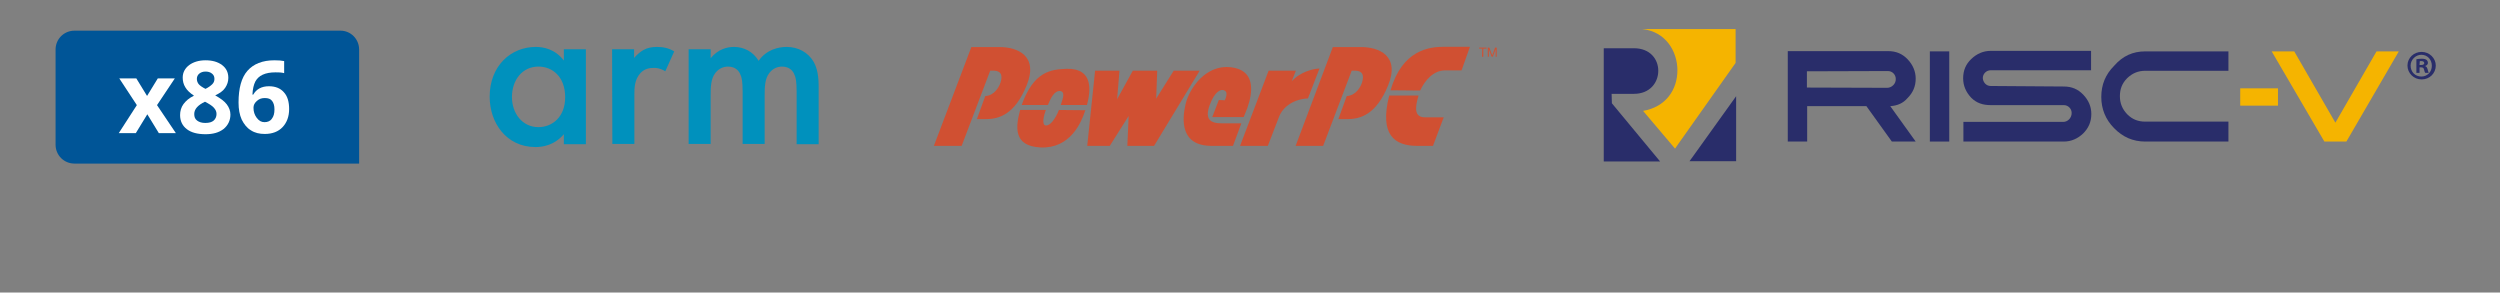 <?xml version="1.0" encoding="UTF-8"?>
<svg xmlns="http://www.w3.org/2000/svg" xmlns:xlink="http://www.w3.org/1999/xlink" version="1.1" id="Layer_1" x="0px" y="0px" viewBox="0 0 953.7 111.6" style="enable-background:new 0 0 953.7 111.6;" xml:space="preserve">
<rect x="0" y="0" width="953.7" height="111.6" fill="#808080" stroke="none"/>
<style type="text/css">
	.st0{fill:#0091BD;}
	.st1{fill-rule:evenodd;clip-rule:evenodd;fill:#D05032;}
	.st2{fill:#005597;}
	.st3{fill:#FFFFFF;}
	.st4{fill:#F5B400;}
	.st5{fill:#292D6A;}
</style>
<path id="arm" class="st0" d="M215.1,18.8h8.4V55h-8.4v-3.8c-3.7,4.3-8.2,4.9-10.8,4.9c-11.2,0-17.5-9.3-17.5-19.2  c0-11.8,8.1-19,17.6-19c2.7,0,7.3,0.7,10.7,5.2L215.1,18.8L215.1,18.8z M195.3,37c0,6.3,4,11.5,10.1,11.5c5.3,0,10.2-3.9,10.2-11.4  c0-7.9-4.9-11.7-10.2-11.7C199.2,25.4,195.3,30.6,195.3,37z M233.5,18.8h8.4v3.3c0.9-1.1,2.3-2.3,3.5-3c1.6-0.9,3.3-1.2,5.2-1.2  c2.1,0,4.3,0.3,6.6,1.7l-3.4,7.6c-1.9-1.2-3.4-1.3-4.3-1.3c-1.8,0-3.6,0.3-5.2,2c-2.3,2.5-2.3,5.9-2.3,8.3v18.7h-8.4L233.5,18.8  L233.5,18.8z M262.7,18.8h8.4v3.4c2.8-3.4,6.2-4.3,8.9-4.3c3.8,0,7.3,1.8,9.4,5.3c3-4.3,7.6-5.3,10.7-5.3c4.4,0,8.2,2.1,10.3,5.7  c0.7,1.2,1.9,3.9,1.9,9.1V55h-8.4V35c0-4-0.4-5.7-0.8-6.4c-0.5-1.4-1.8-3.2-4.8-3.2c-2.1,0-3.9,1.1-5,2.7c-1.5,2.1-1.6,5.2-1.6,8.2  v18.6h-8.4V35c0-4-0.4-5.7-0.8-6.4c-0.5-1.4-1.8-3.2-4.8-3.2c-2.1,0-3.9,1.1-5,2.7c-1.5,2.1-1.6,5.2-1.6,8.2v18.6h-8.4L262.7,18.8  L262.7,18.8z"></path>
<g id="powerpc" transform="translate(976.456,-222.852)">
	<path id="path8" class="st1" d="M-605.9,240.8h10.7c6.9,0,15,3.3,10.4,14.6c-4.6,11.3-10.7,12.9-15.7,12.9h-3.3l3.2-8.8   c3.5-0.2,5.3-3.5,5.8-5.1s1.2-4.6-2.8-4.6h-1.1l-10.9,28.7h-10.6L-605.9,240.8L-605.9,240.8z M-558.7,249.8h9.3l-0.9,10.9l6-10.9   h9.3l-0.4,10.7l6.7-10.7h9.9l-17.4,28.7h-10.2l0.5-11.4l-7.2,11.4h-8.6L-558.7,249.8L-558.7,249.8z M-468,240.8h10.7   c6.9,0,15,3.3,10.4,14.6s-10.7,12.9-15.7,12.9h-3.3l3.2-8.8c3.5-0.2,5.3-3.5,5.8-5.1s1.2-4.6-2.8-4.6h-1.1l-10.9,28.7h-10.5   L-468,240.8z M-492.5,249.8l-10.9,28.7h10.6l4.2-10.9c1.6-4.4,6.2-7,11.1-7.2l4.4-11.4c-2.1,0-7.4,1.2-10.6,4.9l1.6-4.1   L-492.5,249.8L-492.5,249.8L-492.5,249.8z M-511.5,261l-2.5,6.5h12l1.4-3.5c2.1-6,3.2-14.4-6.3-15.5c-9.5-1.1-15.8,7.9-17.3,14.1   c-1.4,6.2-1.9,15.9,10,15.9h8.1l3.2-8.6h-7.5c-4.4,0-6.5-1.6-4.6-6.9c1.9-5.3,4.2-6,5.1-5.8s2.1,0.7,0.7,3.9L-511.5,261L-511.5,261   L-511.5,261z M-411,241.4h-1.2V241h2.8v0.4h-1.2v3.1h-0.5L-411,241.4L-411,241.4z M-408.9,241h0.6l1.1,3l1.1-3h0.6v3.5h-0.4v-2.9   l0,0l-1.1,2.9h-0.4l-1.1-2.9l0,0v2.9h-0.4L-408.9,241L-408.9,241z M-572.5,264.8c-1.4,3.6-3.5,6.2-5.1,5.9   c-1.5-0.3-0.7-3.7,0.1-5.9h-9.8c-1.7,6.4-2.7,13.8,7.8,14.3c11.3,0.5,15.5-9.5,16.9-13.7l0.2-0.5L-572.5,264.8L-572.5,264.8z    M-576.7,262.9c1-2.4,2.4-5.7,4.9-5.3c1.5,0.5,1.1,2.1,0,5.3h10c1.4-5.2,2.6-14-7.6-13.8c-6.1,0.2-12.7,0.9-17.3,13.8H-576.7   L-576.7,262.9z M-446.5,259.3c-3.8,15,2,19.2,10.7,19.2h6l4.1-10.9h-7.2c-4.1,0-3.8-3.7-2.4-8.3L-446.5,259.3L-446.5,259.3z    M-434.7,257.4c1.8-3.9,5.1-7.7,9.5-7.7h6.3l3.2-9h-9.9c-5.7,0-15.9,1.2-20.4,16.6L-434.7,257.4z"></path>
</g>
<g id="x68">
	<g>
		<path class="st2" d="M129.9,11.7H28.4c-4,0-7.2,3.2-7.2,7.2v36.3c0,4,3.2,7.2,7.2,7.2H137V18.9C137,14.9,133.8,11.7,129.9,11.7z"></path>
	</g>
	<g>
		<path class="st3" d="M52.2,40.1l-6.7-10.2H52l4.1,6.7l4.1-6.7h6.5l-6.8,10.2l7.2,10.7h-6.5l-4.4-7.2l-4.4,7.2h-6.5L52.2,40.1z"></path>
		<path class="st3" d="M78.4,23c2.6,0,4.7,0.6,6.3,1.8c1.6,1.2,2.4,2.8,2.4,4.9c0,1.4-0.4,2.6-1.2,3.8s-2,2-3.8,2.9    c2,1.1,3.5,2.2,4.4,3.4s1.4,2.5,1.4,3.9c0,2.2-0.9,4.1-2.6,5.5c-1.8,1.4-4.1,2-6.9,2c-3,0-5.4-0.6-7.1-1.9    c-1.7-1.3-2.6-3.1-2.6-5.4c0-1.5,0.4-3,1.3-4.2c0.9-1.2,2.1-2.3,4-3.2c-1.5-1-2.6-2-3.3-3.2c-0.7-1.1-1-2.4-1-3.7    c0-2,0.9-3.6,2.5-4.8C73.7,23.7,75.8,23,78.4,23z M74.1,43.5c0,1.1,0.3,1.9,1.1,2.5s1.8,0.9,3.1,0.9c1.5,0,2.5-0.3,3.2-0.9    c0.7-0.6,1.1-1.5,1.1-2.5c0-0.9-0.3-1.6-1-2.4c-0.7-0.8-1.9-1.5-3.4-2.3C75.5,40.1,74.1,41.6,74.1,43.5z M78.4,27.3    c-1,0-1.8,0.3-2.4,0.8s-0.9,1.2-0.9,2s0.3,1.5,0.7,2c0.5,0.6,1.4,1.2,2.6,1.8c1.2-0.6,2-1.2,2.6-1.8c0.6-0.6,0.8-1.3,0.8-2    c0-0.9-0.3-1.5-0.9-2C80.2,27.5,79.3,27.3,78.4,27.3z"></path>
		<path class="st3" d="M91,39.1c0-5.4,1.1-9.5,3.4-12.1s5.7-4,10.3-4c1.5,0,2.8,0.1,3.7,0.3v4.6c-1.1-0.3-2.2-0.3-3.3-0.3    c-2,0-3.6,0.3-4.9,0.9c-1.3,0.6-2.2,1.5-2.8,2.6c-0.6,1.2-1,2.8-1.1,5h0.3c1.2-2.1,3.2-3.2,6-3.2c2.5,0,4.4,0.8,5.7,2.3    c1.4,1.5,2,3.7,2,6.4c0,2.9-0.9,5.2-2.5,6.9s-3.9,2.6-6.8,2.6c-2,0-3.8-0.4-5.3-1.4c-1.5-0.9-2.6-2.3-3.5-4.1    C91.4,43.8,91,41.7,91,39.1z M100.9,46.6c1.2,0,2.2-0.4,2.8-1.3c0.7-0.9,1-2,1-3.6c0-1.4-0.3-2.4-0.9-3.2    c-0.6-0.8-1.5-1.1-2.8-1.1c-1.2,0-2.1,0.3-3,1.1s-1.3,1.6-1.3,2.6c0,1.5,0.4,2.7,1.2,3.8C98.8,46.1,99.7,46.6,100.9,46.6z"></path>
	</g>
</g>
<g id="risc-v">
	<path class="st4" d="M639.9,26.8c0,7.4-4.4,14-13.1,15.5L639,56.7l1.1-1.6l22-31.1V11.1h-35.6C635.4,12,639.9,19.6,639.9,26.8z"></path>
	<path class="st5" d="M614.8,35.8h8.5c6.2,0,9.3-4.4,9.3-8.8s-3.1-8.6-9.3-8.6h-11.5v43.2h21.5l-18.4-22.2L614.8,35.8L614.8,35.8z    M646.1,59.3l16.2-22.6v24.8h-17.8L646.1,59.3z"></path>
	<rect x="736.2" y="19.6" class="st5" width="7.4" height="34.4"></rect>
	<path class="st5" d="M787.1,46.5H749V54h38.3c2.8,0,5.3-1.1,7.4-3.1c2-2,3.1-4.4,3.1-7.4c0-2.9-1.1-5.3-3.1-7.4s-4.4-3.1-7.4-3.1   l-27.9-0.2c-1.7,0-2.9-1.4-3-3l0,0l0,0c0-1.7,1.4-3,3-3h38.3v-7.4h-38.3c-2.8,0-5.3,1.1-7.4,3.1s-3.1,4.4-3.1,7.4   c0,2.8,1.1,5.3,3.1,7.4c2,2,4.4,2.8,7.4,2.8h27.9c1.7,0,3,1.4,3,3l0,0l0,0C790.3,45,788.8,46.5,787.1,46.5z"></path>
	<path class="st5" d="M818.4,19.6h31.7V27h-31.7c-2.7,0-4.9,0.9-6.9,2.8c-2,2-2.8,4.2-2.8,6.9s0.9,4.9,2.8,6.9c2,2,4.2,2.8,6.9,2.8   h31.7V54h-31.7c-4.7,0-8.6-1.7-11.9-5.1c-3.3-3.3-4.9-7.4-4.9-11.9c0-4.7,1.6-8.6,4.9-11.9C809.8,21.3,813.7,19.6,818.4,19.6z"></path>
	<path class="st5" d="M719.9,33.5l-30.6-0.1v-6.2l30.9-0.1c1.7,0,3,1.4,3,3l0,0l0,0C723.3,31.9,721.7,33.5,719.9,33.5z M730.8,54   l-9.7-13.5c2.7-0.2,4.9-1.1,6.6-3.1c2-2,3.1-4.4,3.1-7.4c0-2.8-1.1-5.3-3.1-7.4s-4.4-3.1-7.4-3.1H682V54h7.4V40.5H712l9.7,13.5   L730.8,54L730.8,54z"></path>
	<polyline class="st4" points="886.7,54 866.6,19.6 875.2,19.6 890.9,46.8 906.6,19.6 915.1,19.6 895.1,54  "></polyline>
	<rect x="854.6" y="33.7" class="st4" width="14.4" height="6.6"></rect>
	<g>
		<path class="st5" d="M929.2,25c0,3-2.4,5.3-5.4,5.3s-5.4-2.4-5.4-5.3s2.4-5.2,5.4-5.2S929.2,22.2,929.2,25z M919.6,25    c0,2.4,1.7,4.2,4.1,4.2c2.3,0,4-1.8,4-4.1c0-2.4-1.7-4.2-4-4.2C921.5,20.9,919.6,22.8,919.6,25z M923,27.8h-1.2v-5.2    c0.5-0.1,1.2-0.2,2-0.2c1,0,1.5,0.2,1.8,0.4c0.3,0.2,0.6,0.6,0.6,1.2s-0.5,1-1.1,1.2l0,0c0.6,0.2,0.8,0.6,1,1.3    c0.2,0.8,0.3,1.1,0.4,1.3h-1.3c-0.2-0.2-0.3-0.6-0.5-1.3c-0.1-0.6-0.5-0.8-1.1-0.8H923L923,27.8L923,27.8z M923,24.8h0.6    c0.6,0,1.2-0.2,1.2-0.7s-0.4-0.8-1.1-0.8c-0.4,0-0.6,0-0.6,0.1L923,24.8L923,24.8z"></path>
	</g>
</g>
</svg>
